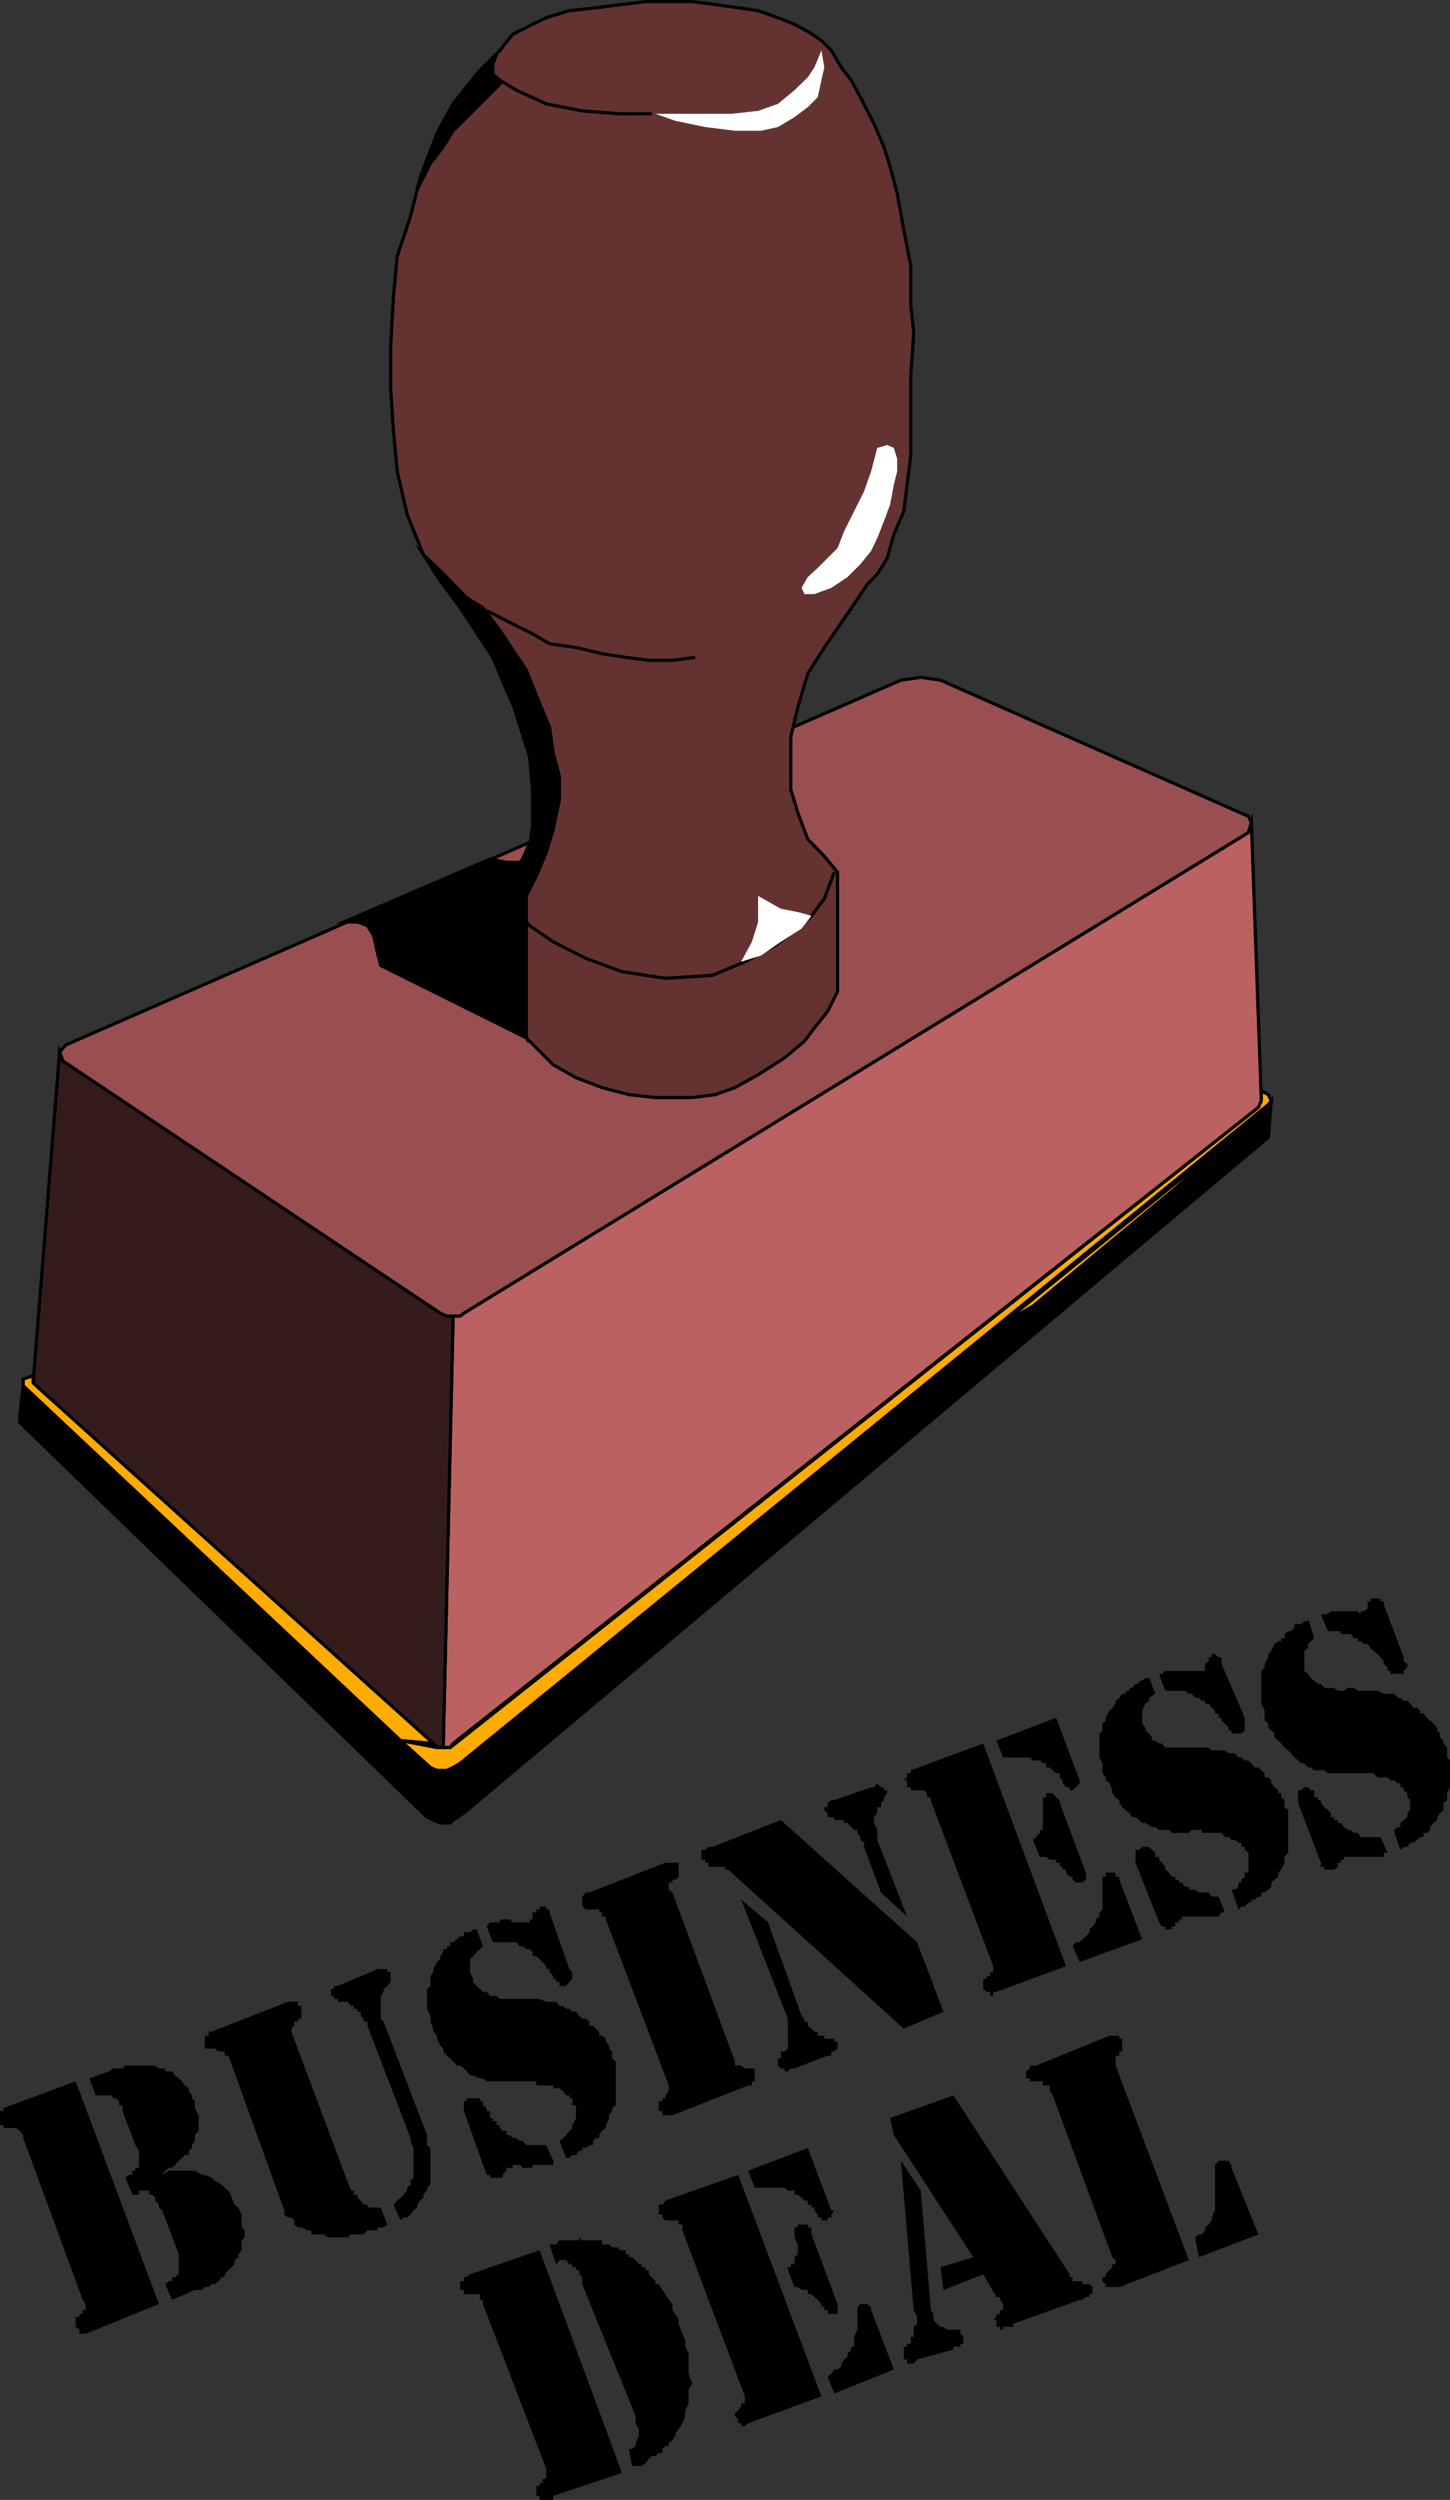 <svg xmlns="http://www.w3.org/2000/svg" width="350.402" height="603.784"><rect width="100%" height="100%" fill="#333333" stroke="none"/><path fill="#994f4f" d="m217.7 164.284 4.8-.7 4.8.7 74.4 32.898.702 1.5-.703 2.403-189.597 116.097-.903.704H108l-1.598-.704L15.2 256.284l-.797-2.2 1.5-1.698L217.7 164.284"/><path fill="none" stroke="#000" stroke-miterlimit="10" stroke-width=".771" d="m217.7 164.284 4.8-.7 4.8.7 74.4 32.898.702 1.5-.703 2.403-189.597 116.097-.903.704H108l-1.598-.704L15.2 256.284l-.797-2.2 1.5-1.698zm0 0"/><path fill="#653232" d="m128.7 190.682-.7-7.898-4.098-12.898-3.902-9.602-5.7-9.602-7.898-10.398-4.101-6.398-3.899-9.602L96 113.885l-.898-9.601-.7-10.3v-10.5l.7-12 .898-9.6 3.2-9.601 2.402-9.602 4-10.398 3.898-7.2 6.5-8.1 4.8-4.802 3.102-3.898 4.797-2.399 3.301-1.6 5.602-1.7L144 1.886l6.3-.8 5.7-.7h11.3l5.5.7 5.602.8 4.797.7L188 4.284l4 1.601 3.2 1.7 3.3 2.199 2.402 2.398 2.399 4.102 2.398 3.101 2.203 4.098 3.297 6.402 2.403 5.598 1.5 4.8 1.699 6.4 1.601 8.902 1.7 8.699v9.601l.699 6.399-.7 10.398v19.203l-.902 7.2-.797 6.398-2.402 5.602-1.598 5.699-2.402 3.898-2.398 2.403-3.2 4.8-7.203 10.5-4 6.297-2.398 8.102-1.7 7.2v12.698l1.7 5.602 2.398 6.398 4 4.102 3.203 3.898v28.801l-2.402 4.8-3.2 4-2.398 3.2-4.8 4-6.403 4.102-5.597 3.097-4.801 1.704-5.5.699h-8.899l-6.402-.7-6.5-1.703-6.3-2.398-5.5-3.102-8.098-8.097-3.2-5.602-.902-2.398v-26.403l2.402-4 2.399-3.199 2.398-5.5.903-4.8-.903-6.5"/><path fill="none" stroke="#000" stroke-miterlimit="10" stroke-width=".771" d="m128.7 190.682-.7-7.898-4.098-12.898-3.902-9.602-5.7-9.602-7.898-10.398-4.101-6.398-3.899-9.602L96 113.885l-.898-9.601-.7-10.3v-10.5l.7-12 .898-9.6 3.2-9.601 2.402-9.602 4-10.398 3.898-7.2 6.5-8.1 4.8-4.802 3.102-3.898 4.797-2.399 3.301-1.6 5.602-1.7L144 1.886l6.3-.8 5.7-.7h11.3l5.5.7 5.602.8 4.797.7L188 4.284l4 1.601 3.2 1.7 3.3 2.199 2.402 2.398 2.399 4.102 2.398 3.101 2.203 4.098 3.297 6.402 2.403 5.598 1.5 4.8 1.699 6.4 1.601 8.902 1.7 8.699v9.601l.699 6.399-.7 10.398v19.203l-.902 7.2-.797 6.398-2.402 5.602-1.598 5.699-2.402 3.898-2.398 2.403-3.2 4.8-7.203 10.5-4 6.297-2.398 8.102-1.7 7.2v12.698l1.7 5.602 2.398 6.398 4 4.102 3.203 3.898v28.801l-2.402 4.8-3.2 4-2.398 3.2-4.8 4-6.403 4.102-5.597 3.097-4.801 1.704-5.5.699h-8.899l-6.402-.7-6.5-1.703-6.3-2.398-5.5-3.102-8.098-8.097-3.2-5.602-.902-2.398v-26.403l2.402-4 2.399-3.199 2.398-5.5.903-4.8zm0 0"/><path fill="#bb6161" d="M109.5 317.885h1.7l.902-.703 189.597-116.097.703-2.403 2.399 67.203-.7 1.598L109.5 421.085l-.7 1h-1.698l2.398-104.2"/><path fill="none" stroke="#000" stroke-miterlimit="10" stroke-width=".771" d="M109.5 317.885h1.7l.902-.703 189.597-116.097.703-2.403 2.399 67.203-.7 1.598L109.5 421.085l-.7 1h-1.698zm0 0"/><path fill="#351c1c" d="m14.402 254.085.797 2.199 91.203 60.898 1.598.703h1.5l-2.398 104.2h-1.5l-.903-1-96-85.602-.699-1.5 6.402-79.898"/><path fill="none" stroke="#000" stroke-miterlimit="10" stroke-width=".771" d="m14.402 254.085.797 2.199 91.203 60.898 1.598.703h1.5l-2.398 104.2h-1.5l-.903-1-96-85.602-.699-1.5zm0 0"/><path d="m104.7 439.585.902-12.7H104L5.602 334.683l-.801 7.203v1.7l98.398 95.3 1.5.7"/><path fill="none" stroke="#000" stroke-miterlimit="10" stroke-width=".771" d="m104.7 439.585.902-12.7H104L5.602 334.683l-.801 7.203v1.7l98.398 95.3zm0 0"/><path d="m104.7 439.585 1.702.699h2.399l.699-.7 2.602-1.699L306.5 274.683l.7-8.797-.7.899-195.3 159.101-1.7 1H108l-.898.7-1.5-.7-.903 12.7"/><path fill="none" stroke="#000" stroke-miterlimit="10" stroke-width=".771" d="m104.7 439.585 1.702.699h2.399l.699-.7 2.602-1.699L306.5 274.683l.7-8.797-.7.899-195.3 159.101-1.7 1H108l-.898.7-1.5-.7zm0 0"/><path fill="#ffab00" d="m242.402 319.585 63.2-51.301-22.403 19.398-33.597 27.801-7.2 4.102"/><path fill="none" stroke="#000" stroke-miterlimit="10" stroke-width=".771" d="m242.402 319.585 63.2-51.301-22.403 19.398-33.597 27.801zm0 0"/><path fill="#ffab00" d="m306.5 264.385.7 1.5-.7.899-195.3 159.101-1.7 1-1.5.7h-2.398l-1.602-.7-7.2-6.5 8.802 1.7h3.199l195.3-154.602.7-1.598v-2.402l1.699.902"/><path fill="none" stroke="#000" stroke-miterlimit="10" stroke-width=".771" d="m306.5 264.385.7 1.5-.7.899-195.3 159.101-1.7 1-1.5.7h-2.398l-1.602-.7-7.2-6.5 8.802 1.7h3.199l195.3-154.602.7-1.598v-2.402zm0 0"/><path fill="#ffab00" d="M96.8 420.385 5.603 334.683v-1.597L8 332.284v1.7l1.602 1.5 95.097 85.6-7.898-.698"/><path fill="none" stroke="#000" stroke-miterlimit="10" stroke-width=".771" d="M96.8 420.385 5.603 334.683v-1.597L8 332.284v1.7l1.602 1.5 95.097 85.6zm0 0"/><path fill="#fff" d="m198.5 12.182-1.7 4.102-1.6 2.398-3.2 3.102-4 3.3-4.8 1.7-6.5.7h-18.298l4.797 1.698 7.203 1.5 7.2.903h6.3l4.098-.903 4-2.398 3.2-2.399 2.402-2.402.898-4.098.7-3.101-.7-4.102"/><path fill="none" stroke="#000" stroke-miterlimit="10" stroke-width=".771" d="M157.5 27.483h-7.898l-8.903-.7L132 25.086l-7.2-3.301-4-2.399-1.698-1.5v-2.402l.898-2.398"/><path fill="#fff" d="m214.402 107.483-2.402.7-1.5 5.702-1.7 4.797-2.398 4.801-2.402 4.8-1.598 4.103-2.402 2.398-2.398 2.398-2.403 2.204-1.5 2.597.703 1.5h2.399l4.101-1.5 3.899-2.598 3.101-3.101 2.598-3.2 1.5-3.1 1.602-4.099 1.5-4 .898-4.8.8-3.2v-3.101l-.8-2.602-1.598-.699"/><path fill="none" stroke="#000" stroke-miterlimit="10" stroke-width=".771" d="m168 158.784-5.5.7h-5.7l-5.6-.7-5.7-.898-6.3-1.5-6.4-.903-4.1-2.398-4.798-2.403-6.3-3.199m3.198 67.199 4 5.602 3.2 3.3 5.7 3.9 7.902 4 8.699 3.198 10.5 1.602 11.3-.7 7.899-3.3 7.2-3.898 5.6-4.102 3.302-3.102 3.097-4.097 2.403-6.403"/><path fill="#fff" d="m196.102 221.182-3.301-.898-4.102-.8-5.5-3.099v6.297l-1.5 4.801-2.597 4.8 4.8-1.5 4.797-3.3 5-3.2 2.403-3.1"/><path d="m132 205.886-2.398 5.699-2.403 4.8v6.297l-3.297-3.199-2.402-4.8.902-2.4 3.899-4.8 1.699-3.098.7-4.8v-10.5l-.7-6.301-1.7-7.2-3.898-8.902-3.3-7.898-7.903-12-4.797-6.5-4.101-6.398 4.101 4 2.399 2.398 4 4.102 3.898 2.398 4.102 5.5 6.398 9.602 3.203 8 2.399 5.699.898 6.3 1.5 5.7v5.5l-1.5 7.199-1.699 5.602"/><path fill="none" stroke="#000" stroke-miterlimit="10" stroke-width=".771" d="m132 205.886-2.398 5.699-2.403 4.8v6.297l-3.297-3.199-2.402-4.8.902-2.4 3.899-4.8 1.699-3.098.7-4.8v-10.5l-.7-6.301-1.7-7.2-3.898-8.902-3.3-7.898-7.903-12-4.797-6.5-4.101-6.398 4.101 4 2.399 2.398 4 4.102 3.898 2.398 4.102 5.5 6.398 9.602 3.203 8 2.399 5.699.898 6.3 1.5 5.7v5.5l-1.5 7.199zm0 0"/><path d="m118.402 207.483 4 .8h2.399l-1.602 3.302-2.398 3.097v26.403l3.101 5.597 3.297 4L92 233.182l-.8-3.097-.9-4.102-1.5-2.398-2.398-.903h-3.3l35.3-15.199"/><path fill="none" stroke="#000" stroke-miterlimit="10" stroke-width=".771" d="m118.402 207.483 4 .8h2.399l-1.602 3.302-2.398 3.097v26.403l3.101 5.597 3.297 4L92 233.182l-.8-3.097-.9-4.102-1.5-2.398-2.398-.903h-3.3zm0 0"/><path d="m121.5 241.085.902 2.398 2.399 3.2 2.398 4v-28l-3.297-3.2-3.101-4.8.699 26.402"/><path fill="none" stroke="#000" stroke-miterlimit="10" stroke-width=".771" d="m121.5 241.085.902 2.398 2.399 3.2 2.398 4v-28l-3.297-3.2-3.101-4.8zm0 0"/><path d="m112.102 21.784-2.602 3.3-3.098 5.598L104 36.385l-1.7 5.5-1.5 3.899 3.2-6.3 3.102-4 2.398-3.9 11.3-11.3-1.698-1.602-.7-2.398 1.598-3.2-4 3.9-3.898 4.8"/><path fill="none" stroke="#000" stroke-miterlimit="10" stroke-width=".771" d="m112.102 21.784-2.602 3.3-3.098 5.598L104 36.385l-1.7 5.5-1.5 3.899 3.2-6.3 3.102-4 2.398-3.9 11.3-11.3-1.698-1.602-.7-2.398 1.598-3.2-4 3.9zm0 0"/><path d="m288.8 540.385.9-.703h.702l.797-1v-.699l.903-.7.699-1v-.698l.8-1.7v-11l.899-1h2.402l.7 1v.7l6.5 16.097-14.403 5.5-.898-4.796m-20.001 4.796-14.398-39.097-.703-1v-1.403H252v-1h-3.098v-.699H248v-1.7l.902-.698v-.7h1.5l17.7-7.203h2.398v.703h.7v3.098h-.7v1h-.898v2.402l17.699 47-16.801 6.5h-3.3v-.703l-.798-.699v-1h.797v-.7l.903-1 .699-.698v-.7h.8v-1l-.8-.703m-53.699-33.597 15.3-5.5 28.098 43.199v.7h.7v1h2.402v.698h1.699l.699.703v1.7h-.7v.699h-.898l-.8.7h-.7l-16.101 5.8v.7h-2.399v.698h-.703v-.699h-.898v-1.7H240l.8-.698v-.7h.9v-1h.702v-1.402l-.703-1v-.7h-.898l-3.2-5.5-9.601 3.802-.7-5.5 7.9-2.403-19.2-29.5-.898-4.097"/><path d="m217.7 521.885 4.8 7.2 2.402 28.097v.703l.7 1v1.399l.8 1 .899.7H228l.8.698h3.302v1l.699.703v1.7h-.7v.699h-1.699v.7l-8.8 2.401-.801 1h-1.602v-1h-.797v-3.101h.797v-.7h.903v-1.698h.699v-2.403l.8-.7v-1.698l-.8-1.7-3.102-36m-39.297 3.399 20.098 53.5-17.7 6.5-.8.7h-.898v-.7h-.7v-1l-.8-.7v-.698l.8-.704.7-1v-.699H180v-1.7l-15.098-40.1v-1.4H164v-1h-3.2l-.698-.698v-.7h-.903v-2.402h.903l.699-1 17.601-6.2m21.598 48.7.902-.7.7-1h.8l.899-.698v-.7l.699-1 .8-.703v-.699l.9-1v-.7h.702v-2.397l.797-1.704v-5.5l.703-.699h1.7l.898.7v.703l5.5 14.398-14.398 5.8-1.602-4.1m-19.2-49.7 14.4-5.5 5.702 15.102h.7l-.7 1v.699H200v.699h-1.5v-.7h-.898v-.698l-.801-1v-.704h-.7v-.699h-.902v-1h-.797l-.703-.7-.898-.698H192v-1h-1.598l-.8-.7h-7.2l-1.601-4.101m9.601 24v-.7h.7v-.698H192v-1.704l.8-.699v-2.398l-.8-1.7v-2.402h.8v-.7h2.4v.7h.902v1.7l6.3 16.8v2.403H200v-1h-.8v-.704h-.7v-.699l-.898-1-.801-.7-.7-.698h-.902v-1h-1.5l-.898-.7H192l-1.598-4.101m-60-4.801 19.899 53.8-16.602 5.5v1h-3.297v-1h-.8v-2.397h.8v-.704h.7v-1H132v-2.398l-15.3-39.8v-1h-.7v-1.4h-3.898v-1h-.903v-2.1h.903v-1h.699l.8-.7 16.801-5.8m2.398-1.399h1.602l.797-1H140v-.7l.7.7h4.8v1h1.7l.702.699h1.7v.7h1.597v1H152v.698h.7l.902.703.8 1h.7v.7H156v.699h.8v1l.7.7.902 1v.698h.797l.903 1.403.699 1 .8 1.398.899 1v1.402l.7 1 .8 1.399v1l.902 2.398.7 1.403v1.699l.8 1.7v4.8l.899 2.398-.899 1.403v3.398l-.8 1.7v1.402l-.7 1.699-.902 1.398-.8 1v.703l-.7 1-.898.7v.699h-.801l-.7.7v1h-.902l-.797.698h-.902l-.7.703-.8 1-.898.7h-2.403l-.699-4.102h.7l.902-.7v-.698l.8-1.7v-1.703l-.8-1.398v-1.7l-12.903-31.902v-1.699l-.699-.7v-1h-.8v-.698h-.9v-.7h-.698l-.801-1h-1.602l-.797 1-1.601-4.8m104.801-121 20 53.8-16.801 6.2H240v1h-.7v-1h-.898l-.8-.7v-2.402h.8v-.7h.899v-1H240v-1.398l-15.098-40.101v-.7H224v-1l-.8-.699h-3.098v-.703h-.903v-1.699h-.797l.797-.7v-1h.903v-.698l17.5-6.5m21.598 49 .8-1h.902l.7-.7.8-.703.899-1v-.699l.699-.7.8-1v-.698l.9-.7v-1l.702-.703v-7.898h.797v-1h2.403v1h.898v.7l5.5 14.401-15.098 5.5-1.703-3.8m-18.399-49.7 14.4-5.5 5.702 15.098v.7l-.902 1-.8.703h-.7v-.704h-.898l-.801-1v-.699l-.7-.7v-1h-.902l-.797-.698-.703-.7h-.898v-1H252l-.7-.703h-1.698l-.7-.699h-6.5l-1.601-4.098m8.801 24 .8-.703.899-1v-.699H252v-7.898h.8v-1h1.602l.797 1 .903.699v.7l6.3 16.8v1.7l-.8.698H260l-.8-.699v-.7h-.7l-.898-1v-.698h-.801v-.7h-.7v-1h-.902v-.703h-1.5l-.898-.699h-1.5l-1.7-4.098m-31.199 45.598L176 451.585h-.8v-.7h-4v-1h-.798v-.703h-.902v-2.398h.902l.797-.7h.903l16.597-6.5 32.903 29.5L228 485.886l-9.598 4.098m.798-27.099-6.298-5.8-4.101-11v-1l-.899-.7v-.703l-.703-1v-.699h-.797l-.703-.7-.898-1H204v-.698h-2.398v-.7H200v-1l-.8-.703v-.699h.8v-1l.902-.7h.7l8.898-3.1h.7l.8-1 .902 1h.7v.703h.8v.699l-.8 1v.699l-.7.7v1H212v1.402l-.8 1v1.398l.8 1.7v2.402l7.2 18.5m-40.098-4.102 6.5 5.5 8.097 22.601.703.7v.699h.797v1l.903.7.699.698h.8v1h1.598v.704h2.403v.699h.8v1.699l-.8.7h-.7v1H200l-8 3.1h-.898l-.7.7h-.8v-.7h-.903l-.699-.699v-1.703h.7v-1.699h.902l.8-.7v-7.198l-11.3-28.801m-17.5 44.898-15.2-40.097v-.7h-.902v-1h-.7v-.703h-3.198l-.903-.699v-2.398l.903-1h.8l18.399-7.2H164v3.399l-.8.7h-.7v.698h-.898v1.703l.898.7 15.102 40.8v1h1.5l.898.7h2.402v3.097h-.703v1h-.898l-18.301 7.203h-2.398v-1h-.903v-2.402h.903v-.7h.699v-.698l.8-1v-1.403M115.2 465.983l1.5 4.102-.7.699-.8.7-.9 1-.698.698v3.102l.699 1.7v.698l.898 1 .801.704.7.699h.902l.8 1H120l.8.699h9.602l1.598.7h2.402l.797 1h.903l.699.698h.8l.7.704h.898l.801 1 .7.699h.902l.8.699v1h.899l.699.7.8.698v1h.7l.902.704v.699l.797 1v.699l.703.7v1.698l.899.704v10.597l-.899.7v.703l-.703 1v.699l-.797 1.699v.7l-.902.698-.7 1v.704h-.8l-.7.699v1h-.898l-.8.699h-.903v.7H140l-.8 1h-.9l-.698.698h-.801l-1.602-4.097.903-.7.699-.703.8-1 .7-.699v-.7l.898-1.698v-3.102h-.898v-1.7h-.7v-.698h-.8l-.7-1-.902-.7h-1.5v-.703h-4.097v-1h-12l-.903-.699H116l-1.7-.7h-.698l-.801-1-.7-.698-.902-.7h-.797l-.902-1-.7-.703-.8-.699-.898-1v-.7l-.7-.698-.8-1.7v-.703l-.903-1v-.699l-.699-1.7v-1.398l-.8-1.703v-4.797l.8-.703v-2.398l.7-1v-.7l.902-1.698.8-.704v-.699l.7-1v-.7H108v-.698h.8v-1h.7l.902-.7.797-.703h.903v-1h1.5l.699-.699h.898M277.7 405.284l1.5 3.8-1.5 1v.7l-.9.7-.8 1.698v3.102l.8 1v.7l.9.698.702 1v.704h.797l.903.699h.699l.8 1h10.5l.7.699H296l.902.7h1.5l.899 1H300l.8.698h.9l.702.704.797 1h.903l.699.699.8.699v1h.899l.7.7v.698l.8 1 .902.704v.699h.7v1l.8.699v1.7l.899.698v10.301l-.899 1v1.403l-.8 1.699-.7.699v1l-.902.7-.8.698v1l-.7.704-.898.699h-.801v1h-.7l-.902.699h-.797v.7h-.703l-.898 1H300l-.7.698-1.698-4.796h.8l.899-.704v-1H300v-.699l.8-.7v-1h.9v-4.8l-.9-.7v-.698h-.8v-1h-.7l-.898-.7h-.8l-.7-.703H296l-.8-1h-4.798v-.699H288l-.7.7h-4.1l-.7-.7h-2.398l-.903-.7h-.797l-1.601-1H276l-.7-.698-.898-.7h-.8l-.7-1-.902-.703-.8-.699-.7-1v-.7l-.898-.698-.801-1v-.7l-.7-1.703-.902-.699v-.7l-.797-1v-2.398l-.703-1.402v-5.8l.703-.7v-1.7l.797-.698v-.7l.903-1.703.699-.699.8-1v-.7l.899-.698.7-1h.8v-.7h.902v-.703h.7l.8-1h.899v-.699H276l.8-.7h.9m38.402-14.398 1.5 4.797-.801.703-.7.7v1l-.902.699v4.8l.903.7.699 1 .8.7.899.698h.7l.8 1h2.402l.899.704h1.5l.898-.704h1.5l.903.704h4.8l1.5.699H337l.7 1h.702l.797.699h.903l.699.7.8 1h.899l.7.698v.704h.8l.902 1 .7.699.8.699.899 1v.7l.699.698v1l.8.704v.699l.9 1v2.398l.702.7v6.5l-.703 1.402v1.699l-.898.7v1.698l-.801.703-.7 1v.7l-.898.699-.8 1v.7l-.7.698H344v1h-.8l-.7.704-.898.699h-.801l-.7 1h-.902l-.797.699-1.402-4.102v-.699l.7-.7h.702v-1l.797-.698.903-.7v-1l.699-.703v-2.398l-.7-.7v-1l-.902-.699v-.703h-.797v-1h-.703l-.699-.699h-1l-.7-.7h-2.398l-.902-1h-11.098l-.902-.698h-2.398l-.801-.7h-.7l-.902-1h-.797l-.703-.703-.898-.699-.801-1-.7-.7-.898-.698-.8-1-.7-.7-.902-.703v-1l-.8-.699-.7-.7v-1l-.898-.698v-2.403l-.801-1.699v-7.898l.8-.903v-.797l.899-1.601v-.8l.7-.7.8-1.7.902-.699h.7v-.703h.8v-1l.899-.699H312l.8-.898v-.801h1.602l.797-.7h.903v-.699M132 518.085l1.7 3.8v1h-5v.7h-2.4l-.698-.7h-1.7v.7h-1.5v.699l-.902 1v.7H120v.698-.699h-1.598v-.7h-.8l-5.5-15.398v-2.402h.699v-.7H116v.7h.7v1l.902.7v.702h.8v1.7h.7v.699H120v1h.8v.7l.7.698h.902v1h.797l.703.703h.899l.8.7h.7l.898 1H132m162.5-60 1.5 3.8h-.8l-.7 1h-8.898v.7h-.7v.699H284v1h-.8v.7h-1.598v-.7h-.801l-.7-1-5.699-14.398v-3.102h.899l.699-.7h1.7l.702.7.797.7v1h.903v.698l.699.704.8 1v.699l.899.699.7 1h.8v.7h.902v.698h.7l.8 1h.899v.704h1.5l.898.699h2.403l.699 1h1.699m39.102-14.403 1.699 3.801h-.899v1h-9.601v.7H324v.703h-.7v1l-.898.699H320v-.7h-.8v-1l-5.5-14.402v-3.097h.702l.797-.704h.903l.699.704h.8v1.699h.899v.699h.7v.7l.8 1 .902.698.7.704v1h.8v.699h.899v.699H324l.8 1 .9.7h.702l.797.698h.903l.699 1h4.8m-215.999 21.602.8-1h2.399v-.7h2.398l.703.7H128v-.7h.7v-1.699h.902v-.703h.8v-.699H132v.7h.8v.702l4.802 13.7.699.699v1.7l-.7.698-.8 1h-1.602v-1h-.797v-.699h-.703v-.7l-.898-1v-.698H132v-.7l-.898-1-.7-.703-.8-.699h-.903v-1l-.699-.7h-.8l-.9-.698h-.698l-.801-1h-5.7l-1.5-3.801m162.501-61h.699l.8-.7h9.598v-1.699l.903-.703v-.898h.699v-.8h.8l.899.8h.7v1.601l5.6 13v3.098l-.8.7h-2.398v-.7h-.7v-.7l-.902-1-.8-.698v-.7h-.7v-1h-.898v-.703l-.801-.699-.7-1h-.902v-.7h-.797l-.703-.698h-.898l-.801-1h-.7l-.898-.7h-4.8l-1.5-4.101m39.098-14.399h1.702l.7-.703h6.5l.699.703v-.703h.8l.899-.699v-1.7h.7v-.698h2.402v.699h.8v.7l4.797 12.8v.898l.903.703v.797l-.903.903v.699H336v-.7h-.7v-.902l-.898-.797v-.703l-.8-.898-.7-.8-.902-.7-.8-.7-.7-1h-.898l-.801-.699h-.7v-.703h-.902l-.797-1H324v-.699h-3.098l-1.703-4.098M95.102 532.483l.898-1 .8-.7.7-.698.902-1v-.7l.797-.703v-1l.703-.699v-7.2l-.703-1.698v-.7l-10.398-27.101v-1h-.899v-.7l-.703-.698v-1h-.797v-.704H85.5v-.699h-.7l-.8-1h-2.398v-.7h-.903v-.698H80v-1.7h.7v-.703h.902l9.597-4.097h2.403v.699h.8v2.398l-.8 1-.903.704v.699l-.699 1v5.5l.7.699 10.5 27.398v2.403l.8.699v8.898l-.8.704v.699l-.9 1v.699l-.698.7-.801 1v.698l-.899.703-.703 1-.797.7H97.5l-.7.699-1.698-3.8m-3.102.698 1.602 4.102-.903.7h-1.5v.698h-2.398l-.899 1h-3.101l-.801.703h-4.8l-.9-.703h-3.1v-1h-.798l-1.601-.699H72l-.898-.7v-1l-.7-.698h-.8l-.903-.7v-1l-13.5-37.402h-.898v-1h-1.5l-.899-.7H49.5v-3.1h.902v-1h.797l18.403-7.2H72v1h.8v3.102H72v.699h-.898v1l-.7.7v.698l14.399 38.403h.699v1h.902v.699l.797.7.703 1h.899v.698H92m-73.7-30.5 20.102 53.801-17.703 7.2h-1.5v-1l-.898-.7v-2.398h.898v-.7H20v-1h.7v-1.402l-.7-1-14.398-39.097v-.704l-.801-1-.899-.699H.801v-.7H0v-3.397h.8v-.704l17.5-6.5m20.9 22.602 1.6-1h6.302l1.699 1h.699l1.7.7.702.698 1.7 1 .699.703.898.7.801 1.699.7 1.7.902.698.8 1.703v3.098l.7.7v1.702l-.7.7v2.398l-.8 1v.7l-.903.702v1l-.699.7-.8.699-.9 1v.7h-.698l-.801 1-.899.698H51.2l-.797.703H49.5l-.7.7h-1.698l-5.5 2.398-1.7-3.8.899-.7h.8v-1h.7l.898-.7v-4.8l-4-10.598-.797-.703v-.699l-.902-1v-.7l-.7-.698H36v-1h-2.398v1H32l-1.7-4.102.9-.7h.8v-1h.7v-.698h.902v-4.102l-.903-1.398-3.097-8.2v-1.402H28.8v-1l-.899-.7H27.2v-.698h-4.097l-1.5-4.102 4.8-1.7.797-.698h2.403l.699-.7H37.5l.902.7h1.5v.699h1.7l.699 1 .898.7.801.698.7 1 .902.703v.7l.8 1v.699l.7.7v1.698l.898 1.704v3.796l-.898 1v1.403l-.7 1v.699l-.8.7v1h-.903l-.699.698-.8.703-.9 1-.698.7H40.8l-.899.699-.703 1"/></svg>
